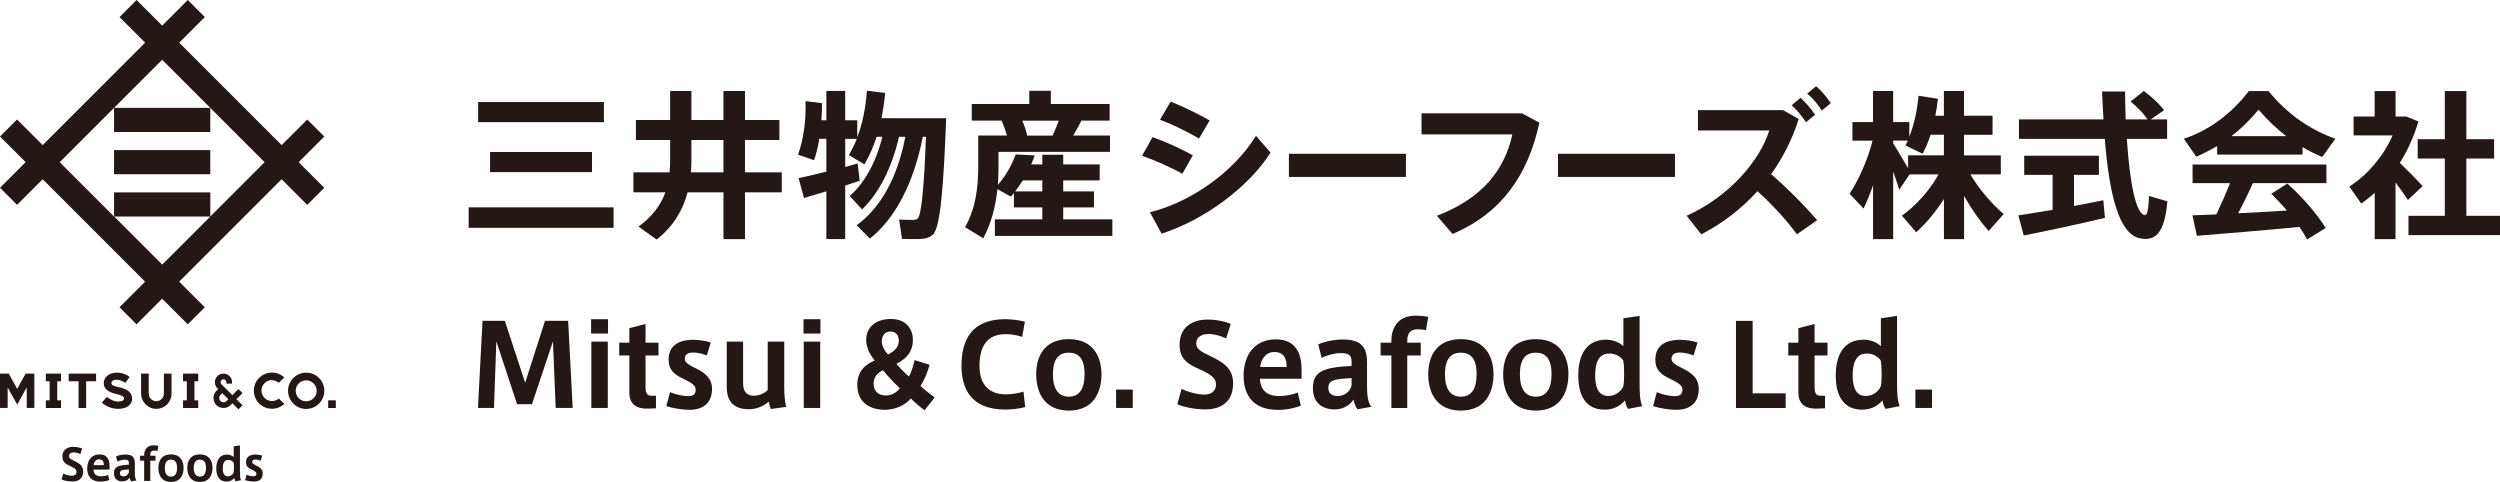 <?xml version="1.0" encoding="UTF-8"?><svg id="_イヤー_2" xmlns="http://www.w3.org/2000/svg" viewBox="0 0 529.17 102.01"><defs><style>.cls-1{fill:#231815;}</style></defs><g id="_ゴデザイン"><g><g><g><path class="cls-1" d="M129.88,43.89v4.33h-30.68v-4.33h30.68Zm-2.05-22.29v4.26h-26.62v-4.26h26.62Zm-2.52,10.57v4.26h-21.58v-4.26h21.58Z"/><path class="cls-1" d="M139,50.71l-3.86-2.75c3.02-2.18,4.73-4.6,5.71-7.25h-6.78v-4.23h7.65c.1-.87,.13-1.78,.13-2.69v-4.16h-7.25v-4.23h7.25v-6.14h4.5v6.14h6.78v-6.14h4.56v6.14h7.28v4.23h-7.28v6.85h7.79v4.23h-7.79v9.9h-4.56v-9.9h-7.59c-.97,3.69-2.92,7.12-6.55,10Zm7.25-14.23h6.88v-6.85h-6.78v4.16c0,.91-.03,1.78-.1,2.69Z"/><path class="cls-1" d="M178.9,39.26v11.34h-3.99v-10.1c-1.78,.54-3.46,1.04-4.73,1.41l-1.14-4.2c1.48-.3,3.62-.81,5.87-1.38v-6.95h-1.48c-.27,1.61-.64,3.12-1.11,4.53l-3.39-1.17c1.14-3.26,1.71-7.15,1.58-11.34l3.49,.44c0,1.21-.03,2.45-.13,3.62h1.04v-6.21h3.99v6.21h2.55v3.62c1.17-3.05,1.78-6.28,2.05-9.87l3.86,.47c-.17,1.85-.44,3.62-.77,5.34h13.69c-.57,14.5-1.21,23.23-2.85,24.67-.67,.6-1.54,.87-2.85,.91-.81,.03-2.58,0-3.66-.03l-.6-4.09c.91,.07,2.38,.07,3.02,.07,.4-.03,.7-.1,.91-.3,.77-.71,1.34-6.51,1.75-17.29h-.67c-1.91,9.77-5.81,17.25-11.21,21.55l-2.79-2.85c5-3.59,8.63-10,10.3-18.7h-1.34c-1.51,6.68-4.4,12.12-7.82,15.37l-2.62-2.85c2.99-2.55,5.57-6.98,6.91-12.52h-1.21c-.64,2.01-1.48,3.96-2.58,5.84l-3.29-1.98c.64-1.11,1.21-2.25,1.68-3.42h-2.45v5.94c.94-.27,1.85-.5,2.62-.74l.44,3.66c-.94,.3-1.95,.64-3.05,1.01Z"/><path class="cls-1" d="M211.22,39.13c1.68-1.91,3.02-4.33,3.76-6.44l4.03,.2c-.2,.64-.47,1.28-.74,1.91h2.35v-2.05h4.43v2.05h7.72v3.39h-7.72v2.32h6.51v3.39h-6.51v2.52h10.4v3.52h-24.87v-3.52h10.04v-2.52h-6.01v-3.05c-.2,.27-.4,.54-.64,.77l-2.85-1.58c-.37,3.56-1.24,7.12-2.99,10.4l-3.86-2.35c2.25-3.99,2.79-8.36,2.79-12.92v-6.48h6.08c-.3-1.04-.67-2.15-1.14-3.16h-6.31v-3.52h12.18v-2.79h4.56v2.79h12.45v3.52h-5.97c-.5,.97-1.07,2.05-1.75,3.16h7.79v3.46h-23.6v3.05c0,1.31-.03,2.62-.13,3.93Zm3.66,1.38h5.74v-2.32h-4.13c-.5,.81-1.04,1.58-1.61,2.32Zm2.55-11.81h5.37c.5-1.07,.94-2.18,1.31-3.16h-7.72c.47,1.11,.84,2.22,1.04,3.16Z"/><path class="cls-1" d="M252.49,32.88l-2.22,3.89c-2.45-1.34-5.77-2.85-8.53-3.79l2.22-3.96c2.72,.97,6.51,2.69,8.53,3.86Zm13.36-4.13l3.09,3.56c-4.73,7.42-14.13,14.27-23.06,17.15l-2.48-4.53c8.83-2.18,17.86-8.69,22.45-16.18Zm-9.8-3.26l-2.25,3.83c-2.42-1.41-5.57-2.95-8.26-3.99l2.25-3.83c2.82,1.14,6.24,2.82,8.26,3.99Z"/><path class="cls-1" d="M297.59,32.55v4.9h-24.77v-4.9h24.77Z"/><path class="cls-1" d="M322.16,23.99l3.69,1.98c-2.48,11.21-8.06,19.16-18.39,23.56l-3.32-3.86c9.6-3.66,14.33-9.7,15.98-17.22h-19.23v-4.46h21.28Z"/><path class="cls-1" d="M354.54,32.55v4.9h-24.77v-4.9h24.77Z"/><path class="cls-1" d="M384.64,46.61l-4.3,2.99c-2.18-3.02-5.27-6.38-8.36-9.13-3.46,3.86-7.55,6.91-11.88,9.13l-3.09-3.93c8.93-3.99,15.51-11.65,17.49-18.06h-15.1v-4.3h18.02l3.32,1.88c-1.41,4.4-3.42,8.29-5.84,11.68,3.49,3.02,6.95,6.51,9.73,9.73Zm-3.52-25.91c1.31,1.24,2.08,2.15,3.09,3.59l-1.95,1.58c-.97-1.44-1.81-2.48-3.02-3.59l1.88-1.58Zm3.29-2.45c1.34,1.17,2.08,2.11,3.12,3.59l-1.91,1.54c-.97-1.44-1.78-2.45-3.09-3.56l1.88-1.58Z"/><path class="cls-1" d="M394.44,44.13l-2.95-3.12c1.85-2.75,3.86-7.18,4.87-11.24h-4.26v-3.93h4.36v-6.58h4.26v6.58h3.42v3.12c1.07-2.75,1.68-5.71,1.95-8.69l4.1,.64c-.13,1.21-.3,2.42-.54,3.59h1.81v-5.24h4.26v5.24h6.04v4.03h-6.04v4.36h7.79v4.03h-6.44c1.85,3.16,4.63,6.34,7.05,8.39l-3.19,3.59c-1.75-1.98-3.62-4.63-5.2-7.42v9.13h-4.26v-8.49c-1.75,2.75-3.86,5.24-5.87,7.05l-3.02-3.52c2.82-2.01,5.84-5.27,7.75-8.73h-6.14l-2.18,3.22c-.34-1.07-.77-2.42-1.28-3.83v14.3h-4.26v-11.41c-.64,1.85-1.34,3.52-2.01,4.93Zm6.28-13.83c1.11,1.81,2.28,3.79,3.16,5.3v-2.72h7.58v-4.36h-2.82c-.44,1.38-1.01,2.75-1.68,4.03l-3.62-1.75c.17-.37,.3-.71,.47-1.04h-3.09v.54Z"/><path class="cls-1" d="M434.47,44.4v-7.38h-6.01v-4.06h15.81v4.06h-5.27v6.58c2.25-.44,4.43-.84,6.21-1.21l.34,3.73c-5.04,1.21-12.72,2.85-17.19,3.73l-1.14-4.26c1.85-.27,4.46-.71,7.25-1.18Zm10.77-19.13c-.13-1.91-.2-3.89-.3-5.91h4.87c0,2.05,.07,4.03,.13,5.91h4.63c-.87-1.28-2.12-2.52-3.59-3.79l2.79-2.22c1.85,1.38,3.26,2.72,4.3,4.06l-2.82,1.95h3.46v4.13h-8.53c.64,9.5,1.95,15.88,3.76,16.11,.57,.07,.81-.94,.94-4.03l3.89,1.14c-.6,6.78-2.55,8.49-5.84,7.82-4.5-.94-6.48-9.5-7.42-21.04h-18.16v-4.13h17.89Z"/><path class="cls-1" d="M487.39,32.72h-18.09v-1.81c-1.44,.87-2.92,1.61-4.43,2.25l-2.62-3.79c5.04-1.68,9.77-4.93,13.76-10.1h4.16c4.2,5.17,9.1,8.29,14.16,10.1l-2.79,3.86c-1.41-.6-2.79-1.28-4.16-2.08v1.58Zm-18.26,12.65c1.07-2.25,2.11-4.6,2.89-6.61h-7.92v-3.93h28.33v3.93h-15.57c-.87,1.98-1.95,4.2-3.12,6.38,3.46-.17,7.15-.37,10.34-.57-1.01-1.18-2.12-2.38-3.32-3.56l3.42-2.15c3.59,3.32,6.24,6.41,8.09,9.4l-3.93,2.42c-.47-.87-1.01-1.75-1.61-2.65-6.58,.64-16.11,1.44-21.72,1.88l-.94-4.33c1.41-.07,3.12-.1,5.07-.2Zm14.8-16.55c-1.98-1.51-3.93-3.36-5.87-5.6-1.88,2.25-3.76,4.09-5.74,5.6h11.61Z"/><path class="cls-1" d="M507.08,50.61h-4.43v-9.8c-.91,.84-1.85,1.58-2.85,2.28l-2.52-3.59c3.89-2.52,7.18-6.38,9.16-10.84h-8.26v-3.99h4.46v-5.4h4.43v5.4h2.28l2.55,1.04c-.91,3.12-2.25,6.07-3.93,8.76,1.81,1.75,3.69,3.66,4.83,4.93l-3.12,2.92c-.67-1.04-1.61-2.35-2.62-3.69v11.98Zm10.41-4.93v-12.12h-5.74v-4.09h5.74v-10.2h4.56v10.2h5.87v4.09h-5.87v12.12h7.12v4.09h-19.37v-4.09h7.69Z"/></g><g><path class="cls-1" d="M112.59,85.56h-3.14l-4.39-13.3-.5,14.09h-3.39l.96-18.44h4.73l4.3,13.11,4.2-13.11h4.9l.96,18.44h-3.6l-.58-14.09-4.44,13.3Z"/><path class="cls-1" d="M128.7,70.6h-3.58v-3.03h3.58v3.03Zm-.05,15.75h-3.48v-14.04h3.48v14.04Z"/><path class="cls-1" d="M138.85,83.76v2.66l-1.51,.07c-2.47,.12-4.13-.82-4.13-3.38v-7.87h-2.14v-2.71h2.14v-3.07l3.43-.89v3.96h2.74v2.71h-2.74v6.48c0,1.54,.26,2.04,1.37,2.04h.84Z"/><path class="cls-1" d="M149.61,75.24c-.77-.34-1.97-.62-2.91-.62-.82,0-1.75,.26-1.75,1.3,0,.74,.55,1.15,2.18,1.97,1.9,.96,3.58,1.99,3.58,4.44,0,3.51-2.57,4.42-4.75,4.42-1.49,0-3.67-.36-4.92-.79l.79-2.95c1.1,.48,2.76,.84,3.77,.84,.94,0,1.66-.26,1.66-1.37,0-.91-.89-1.46-2.62-2.3-1.9-.91-3.12-1.82-3.12-4.08,0-3.48,3-4.18,5.16-4.18,1.22,0,2.95,.26,3.77,.58l-.84,2.76Z"/><path class="cls-1" d="M158.49,86.62c-3.84,0-4.66-2.45-4.66-4.66v-9.65h3.46v8.79c0,1.66,.65,2.66,2.28,2.66,1.2,0,2.33-.58,2.93-1.2v-10.25h3.5v9.56c0,1.75,.12,3.1,.41,4.25l-3.27,.46c-.19-.53-.36-1.13-.43-1.58-.96,.91-2.52,1.63-4.23,1.63Z"/><path class="cls-1" d="M173.66,70.6h-3.58v-3.03h3.58v3.03Zm-.05,15.75h-3.48v-14.04h3.48v14.04Z"/><path class="cls-1" d="M192.79,84.34c-1.22,1.49-3.41,2.4-5.47,2.4-2.83,0-5.86-1.27-5.86-5.28,0-2.83,1.66-4.32,3.7-5.16-1.32-1.58-1.82-3.05-1.82-4.39,0-2.23,1.58-4.39,5.26-4.39,3.43,0,4.63,2.38,4.63,4.42,0,2.28-1.15,3.91-3.5,5.07,.58,.7,1.75,1.9,2.66,2.69,.43-.72,.94-2.28,1.2-3.48l3.17,.98c-.43,1.66-1.22,3.46-1.92,4.51,.77,.72,2.09,1.75,3,2.42l-2.14,2.71c-1.08-.79-2.06-1.66-2.9-2.5Zm-7.87-3.1c0,1.34,.79,2.47,2.59,2.47,1.13,0,2.28-.58,2.95-1.54-1.25-1.15-2.88-2.93-3.55-3.79-1.25,.6-1.99,1.46-1.99,2.86Zm5.33-9.1c0-1.08-.55-1.97-1.73-1.97-1.39,0-1.87,1.1-1.87,2.06,0,.89,.48,1.9,1.3,2.81,1.3-.67,2.3-1.51,2.3-2.88v-.02Z"/><path class="cls-1" d="M203.52,77.33c0-4.92,1.82-9.77,9.24-9.77,1.49,0,3.12,.26,4.18,.53l-.58,3.22c-1.01-.36-2.3-.58-3.53-.58-3.75,0-5.5,2.4-5.5,6.67,0,4.03,2.02,6.07,5.59,6.07,1.13,0,2.76-.24,3.72-.58l.36,3.27c-1.01,.29-2.67,.53-4.2,.53-7.35,0-9.29-4.49-9.29-9.34v-.02Z"/><path class="cls-1" d="M233.15,79.25c0,3.51-1.51,7.66-6.91,7.66s-6.91-4.15-6.91-7.68,1.51-7.44,6.91-7.44,6.91,4.06,6.91,7.44v.02Zm-6.89,4.71c2.04,0,3.31-1.42,3.31-4.75s-1.27-4.56-3.34-4.56-3.36,1.3-3.36,4.56,1.27,4.75,3.36,4.75h.02Z"/><path class="cls-1" d="M239.77,86.35h-3.53v-3.89h3.53v3.89Z"/><path class="cls-1" d="M259.55,71.64c-1.1-.53-2.54-.94-3.65-.94s-2.69,.31-2.69,2.06c0,1.15,1.25,1.78,2.83,2.54,2.62,1.27,4.97,2.5,4.97,5.81,0,4.25-2.88,5.55-5.93,5.55-2.09,0-4.61-.5-5.88-1.1l.89-3.24c1.37,.65,3.31,1.2,4.83,1.2,1.13,0,2.47-.48,2.47-2.18,0-1.27-1.01-2.06-3.36-3.12-2.57-1.13-4.35-2.18-4.35-5.23,0-4.32,3.51-5.35,5.83-5.35,2.06,0,3.89,.43,4.99,.94l-.96,3.07Z"/><path class="cls-1" d="M270.74,83.83c1.32,0,2.88-.29,3.96-.74l.65,2.76c-.84,.38-2.69,.91-4.87,.91-5.52,0-7.25-3.46-7.25-7.25,0-4.27,2.26-7.68,6.84-7.68,4.08,0,5.43,2.88,5.43,6.29v2.04h-8.81c.07,2.35,1.44,3.67,4.03,3.67h.02Zm-1.06-9.32c-1.85,0-2.83,1.75-2.93,3.17h5.59c0-1.85-.6-3.17-2.64-3.17h-.02Z"/><path class="cls-1" d="M290.24,86.11l-2.91,.53c-.41-.6-.7-1.25-.84-2.09-.82,1.39-2.4,2.11-4.03,2.11-2.09,0-4.56-1.03-4.56-4.47s1.92-4.44,8.19-4.73v-.7c0-1.27-.22-2.02-2.26-2.02-1.34,0-2.71,.38-4.08,1.01l-.72-2.86c1.3-.58,3.29-1.03,5.19-1.03,3.74,0,5.14,1.44,5.14,4.85v5.33c0,1.85,.29,3.31,.89,4.06Zm-9.08-4.01c0,1.42,1.1,1.73,2.02,1.73,1.44,0,2.66-1.03,2.91-2.26v-1.54c-3.77,.19-4.92,.48-4.92,2.06Z"/><path class="cls-1" d="M292.23,75.24v-2.71h2.28v-.5c0-2.11,1.03-5.21,5.11-5.21,.98,0,2.02,.1,2.69,.26l-.48,2.81c-.46-.12-1.18-.19-1.73-.19-1.66,0-2.23,.91-2.23,2.45v.38h2.86v2.71h-2.86v11.12h-3.36v-11.12h-2.28Z"/><path class="cls-1" d="M316.13,79.25c0,3.51-1.51,7.66-6.91,7.66s-6.91-4.15-6.91-7.68,1.51-7.44,6.91-7.44,6.91,4.06,6.91,7.44v.02Zm-6.89,4.71c2.04,0,3.31-1.42,3.31-4.75s-1.27-4.56-3.34-4.56-3.36,1.3-3.36,4.56,1.27,4.75,3.36,4.75h.02Z"/><path class="cls-1" d="M331.99,79.25c0,3.51-1.51,7.66-6.91,7.66s-6.91-4.15-6.91-7.68,1.51-7.44,6.91-7.44,6.91,4.06,6.91,7.44v.02Zm-6.89,4.71c2.04,0,3.31-1.42,3.31-4.75s-1.27-4.56-3.34-4.56-3.36,1.3-3.36,4.56,1.27,4.75,3.36,4.75h.02Z"/><path class="cls-1" d="M339.62,86.71c-3.89,0-5.55-2.93-5.55-7.18s1.56-7.63,5.95-7.63c1.42,0,2.83,.6,3.6,1.39v-5.93l3.43-.5v14.31c0,1.97,.05,3.46,.55,4.8l-2.98,.58c-.38-.5-.58-1.27-.65-1.82-.7,.86-2.06,1.99-4.35,1.99h-.02Zm4.15-8.02c0-.86-.05-1.7-.19-2.4-.48-.72-1.49-1.46-2.91-1.46-2.4,0-3.02,2.11-3.02,4.66s.72,4.32,2.76,4.32c1.61,0,2.74-1.03,3.17-1.99,.12-.5,.19-1.32,.19-2.04v-1.08Z"/><path class="cls-1" d="M358.47,75.24c-.77-.34-1.97-.62-2.91-.62-.82,0-1.75,.26-1.75,1.3,0,.74,.55,1.15,2.18,1.97,1.9,.96,3.58,1.99,3.58,4.44,0,3.51-2.57,4.42-4.75,4.42-1.49,0-3.67-.36-4.92-.79l.79-2.95c1.1,.48,2.76,.84,3.77,.84,.94,0,1.66-.26,1.66-1.37,0-.91-.89-1.46-2.62-2.3-1.9-.91-3.12-1.82-3.12-4.08,0-3.48,3-4.18,5.16-4.18,1.22,0,2.95,.26,3.77,.58l-.84,2.76Z"/><path class="cls-1" d="M370.98,83.26h6.99v3.1h-10.52v-18.44h3.53v15.34Z"/><path class="cls-1" d="M386.3,83.76v2.66l-1.51,.07c-2.47,.12-4.13-.82-4.13-3.38v-7.87h-2.14v-2.71h2.14v-3.07l3.43-.89v3.96h2.74v2.71h-2.74v6.48c0,1.54,.26,2.04,1.37,2.04h.84Z"/><path class="cls-1" d="M394.12,86.71c-3.89,0-5.55-2.93-5.55-7.18s1.56-7.63,5.95-7.63c1.42,0,2.83,.6,3.6,1.39v-5.93l3.43-.5v14.31c0,1.97,.05,3.46,.55,4.8l-2.98,.58c-.38-.5-.58-1.27-.65-1.82-.7,.86-2.06,1.99-4.35,1.99h-.02Zm4.15-8.02c0-.86-.05-1.7-.19-2.4-.48-.72-1.49-1.46-2.9-1.46-2.4,0-3.03,2.11-3.03,4.66s.72,4.32,2.76,4.32c1.61,0,2.74-1.03,3.17-1.99,.12-.5,.19-1.32,.19-2.04v-1.08Z"/><path class="cls-1" d="M408.95,86.35h-3.53v-3.89h3.53v3.89Z"/></g></g><g><g><g><path class="cls-1" d="M68.65,28.91l-3.61-3.61-5.42,5.42L37.94,9.03l5.42-5.42-3.61-3.61-5.42,5.42L28.91,0l-3.61,3.61,5.42,5.42L9.03,30.71l-5.42-5.42-3.61,3.61,5.42,5.42L0,39.75l3.61,3.61,5.42-5.42,21.68,21.68-5.42,5.42,3.61,3.61,5.42-5.42,5.42,5.42,3.61-3.61-5.42-5.42,21.68-21.68,5.42,5.42,3.61-3.61-5.42-5.42,5.42-5.42ZM24.15,45.83h20.37l-10.18,10.18-10.18-10.18Zm20.37,0v-5.11H24.14v5.11l-11.5-11.5L34.33,12.65l21.68,21.68-11.5,11.5Z"/><rect class="cls-1" x="24.14" y="22.83" width="20.37" height="5.11"/><rect class="cls-1" x="24.14" y="31.77" width="20.37" height="5.11"/></g><g><path class="cls-1" d="M29.87,83.32h0c0,1.78,1.44,3.22,3.22,3.22s3.22-1.44,3.22-3.22h0v-4.24h-1.62v4.24c0,.89-.72,1.6-1.61,1.6s-1.6-.72-1.6-1.6v-4.24h-1.62v4.24Z"/><polygon class="cls-1" points="5.43 79.08 3.64 82.31 1.85 79.08 0 79.08 0 86.35 1.62 86.35 1.62 82 3.64 85.64 5.66 82 5.66 86.35 7.27 86.35 7.27 79.08 5.43 79.08"/><path class="cls-1" d="M57.56,80.49c.56,0,1.06,.21,1.46,.54l1.15-1.15c-.68-.63-1.6-1.02-2.6-1.02-1.06,0-2.02,.43-2.72,1.12-.69,.69-1.12,1.65-1.12,2.71s.43,2.02,1.12,2.71c.69,.69,1.65,1.12,2.72,1.12,1,0,1.92-.38,2.6-1.02l-1.15-1.15c-.39,.34-.9,.54-1.45,.54-.61,0-1.17-.25-1.57-.65-.4-.4-.65-.96-.65-1.57s.25-1.17,.65-1.57c.4-.4,.96-.65,1.57-.65Z"/><path class="cls-1" d="M64.81,78.88c-2.12,0-3.84,1.72-3.84,3.84s1.72,3.84,3.84,3.84,3.84-1.72,3.84-3.84-1.72-3.84-3.84-3.84Zm0,6.06c-1.23,0-2.22-1-2.22-2.22s.99-2.22,2.22-2.22,2.22,1,2.22,2.22-1,2.22-2.22,2.22Z"/><path class="cls-1" d="M51.33,83.21l-.86-.86-1.29,1.29-2.31-2.31h0c-.11-.11-.18-.26-.18-.43s.07-.32,.18-.43c.11-.11,.26-.18,.43-.18s.32,.07,.43,.18c.11,.11,.18,.26,.18,.43v.3h1.21v-.3c0-.5-.2-.96-.53-1.29-.33-.33-.78-.53-1.29-.53s-.96,.2-1.29,.53c-.33,.33-.53,.78-.53,1.29s.2,.96,.53,1.29l.17,.17-.38,.38c-.38,.38-.62,.91-.62,1.5s.24,1.12,.62,1.5c.38,.38,.91,.62,1.5,.62s1.12-.24,1.5-.62l.38-.38,1.29,1.29,.86-.86-1.29-1.29,1.29-1.29Zm-3.38,1.67c-.16,.16-.39,.27-.64,.27s-.48-.1-.64-.27c-.16-.16-.27-.39-.27-.64s.1-.48,.27-.64l.38-.38,1.29,1.29-.38,.38Z"/><path class="cls-1" d="M25.28,81.99c-1.12-.28-1.7-.42-1.7-.91,0-.39,.36-.71,1.13-.71,.6,0,1.32,.33,1.84,.66l.89-1.25c-.72-.53-1.66-.91-2.69-.91-1.73,0-2.79,1.05-2.79,2.24,0,1.55,1.54,2.04,2.79,2.32,.75,.17,1.5,.38,1.5,.93,0,.38-.39,.64-1.25,.64s-1.71-.45-2.39-.98l-1.08,1.22c1.08,.86,2.24,1.3,3.46,1.3,2.6,0,2.99-1.58,2.99-2.07,0-1.56-1.23-2.13-2.7-2.49Z"/><rect class="cls-1" x="69.46" y="84.74" width="1.62" height="1.62"/><polygon class="cls-1" points="12.92 80.7 12.92 79.08 9.7 79.08 9.7 80.7 10.5 80.7 10.5 84.74 9.7 84.74 9.7 86.36 12.92 86.36 12.92 84.74 12.12 84.74 12.12 80.7 12.92 80.7"/><polygon class="cls-1" points="41.96 80.7 41.96 79.08 38.74 79.08 38.74 80.7 39.54 80.7 39.54 84.74 38.74 84.74 38.74 86.36 41.96 86.36 41.96 84.74 41.16 84.74 41.16 80.7 41.96 80.7"/><polygon class="cls-1" points="20.34 79.08 14.54 79.08 14.54 80.7 16.63 80.7 16.63 86.36 18.24 86.36 18.24 80.7 20.34 80.7 20.34 79.08"/></g></g><g><path class="cls-1" d="M17.04,96.12c-.43-.2-.98-.36-1.41-.36s-1.04,.12-1.04,.8c0,.44,.48,.68,1.09,.98,1.01,.49,1.92,.96,1.92,2.24,0,1.64-1.11,2.14-2.29,2.14-.81,0-1.78-.19-2.27-.43l.34-1.25c.53,.25,1.28,.46,1.86,.46,.44,0,.95-.19,.95-.84,0-.49-.39-.8-1.3-1.2-.99-.44-1.68-.84-1.68-2.02,0-1.67,1.35-2.06,2.25-2.06,.8,0,1.5,.17,1.93,.36l-.37,1.18Z"/><path class="cls-1" d="M21.36,100.82c.51,0,1.11-.11,1.53-.29l.25,1.06c-.32,.15-1.04,.35-1.88,.35-2.13,0-2.8-1.33-2.8-2.8,0-1.65,.87-2.96,2.64-2.96,1.57,0,2.09,1.11,2.09,2.43v.79h-3.4c.03,.91,.56,1.42,1.56,1.42h0Zm-.41-3.59c-.71,0-1.09,.68-1.13,1.22h2.16c0-.71-.23-1.22-1.02-1.22h0Z"/><path class="cls-1" d="M28.88,101.7l-1.12,.2c-.16-.23-.27-.48-.32-.81-.31,.54-.93,.81-1.56,.81-.81,0-1.76-.4-1.76-1.72s.74-1.71,3.16-1.82v-.27c0-.49-.08-.78-.87-.78-.52,0-1.05,.15-1.57,.39l-.28-1.1c.5-.22,1.27-.4,2-.4,1.44,0,1.98,.56,1.98,1.87v2.05c0,.71,.11,1.28,.34,1.56Zm-3.5-1.55c0,.55,.43,.67,.78,.67,.56,0,1.03-.4,1.12-.87v-.59c-1.45,.07-1.9,.19-1.9,.8Z"/><path class="cls-1" d="M29.64,97.51v-1.05h.88v-.19c0-.81,.4-2.01,1.97-2.01,.38,0,.78,.04,1.04,.1l-.19,1.08c-.18-.05-.45-.07-.67-.07-.64,0-.86,.35-.86,.94v.15h1.1v1.05h-1.1v4.29h-1.3v-4.29h-.88Z"/><path class="cls-1" d="M38.86,99.06c0,1.35-.58,2.95-2.67,2.95s-2.67-1.6-2.67-2.96,.58-2.87,2.67-2.87,2.67,1.56,2.67,2.87h0Zm-2.66,1.82c.79,0,1.28-.55,1.28-1.83s-.49-1.76-1.29-1.76-1.3,.5-1.3,1.76,.49,1.83,1.3,1.83h0Z"/><path class="cls-1" d="M44.98,99.06c0,1.35-.58,2.95-2.67,2.95s-2.67-1.6-2.67-2.96,.58-2.87,2.67-2.87,2.67,1.56,2.67,2.87h0Zm-2.66,1.82c.79,0,1.28-.55,1.28-1.83s-.49-1.76-1.29-1.76-1.3,.5-1.3,1.76,.49,1.83,1.3,1.83h0Z"/><path class="cls-1" d="M47.92,101.93c-1.5,0-2.14-1.13-2.14-2.77s.6-2.94,2.3-2.94c.55,0,1.09,.23,1.39,.54v-2.29l1.32-.19v5.52c0,.76,.02,1.33,.21,1.85l-1.15,.22c-.15-.19-.22-.49-.25-.7-.27,.33-.8,.77-1.68,.77h0Zm1.6-3.09c0-.33-.02-.66-.07-.93-.19-.28-.57-.56-1.12-.56-.93,0-1.17,.81-1.17,1.8s.28,1.67,1.06,1.67c.62,0,1.06-.4,1.22-.77,.05-.19,.07-.51,.07-.79v-.42Z"/><path class="cls-1" d="M55.19,97.51c-.3-.13-.76-.24-1.12-.24-.31,0-.68,.1-.68,.5,0,.29,.21,.44,.84,.76,.73,.37,1.38,.77,1.38,1.71,0,1.35-.99,1.7-1.83,1.7-.57,0-1.42-.14-1.9-.31l.31-1.14c.43,.19,1.06,.32,1.45,.32,.36,0,.64-.1,.64-.53,0-.35-.34-.56-1.01-.89-.73-.35-1.2-.7-1.2-1.57,0-1.34,1.16-1.61,1.99-1.61,.47,0,1.14,.1,1.45,.22l-.32,1.06Z"/></g></g></g></g></svg>
